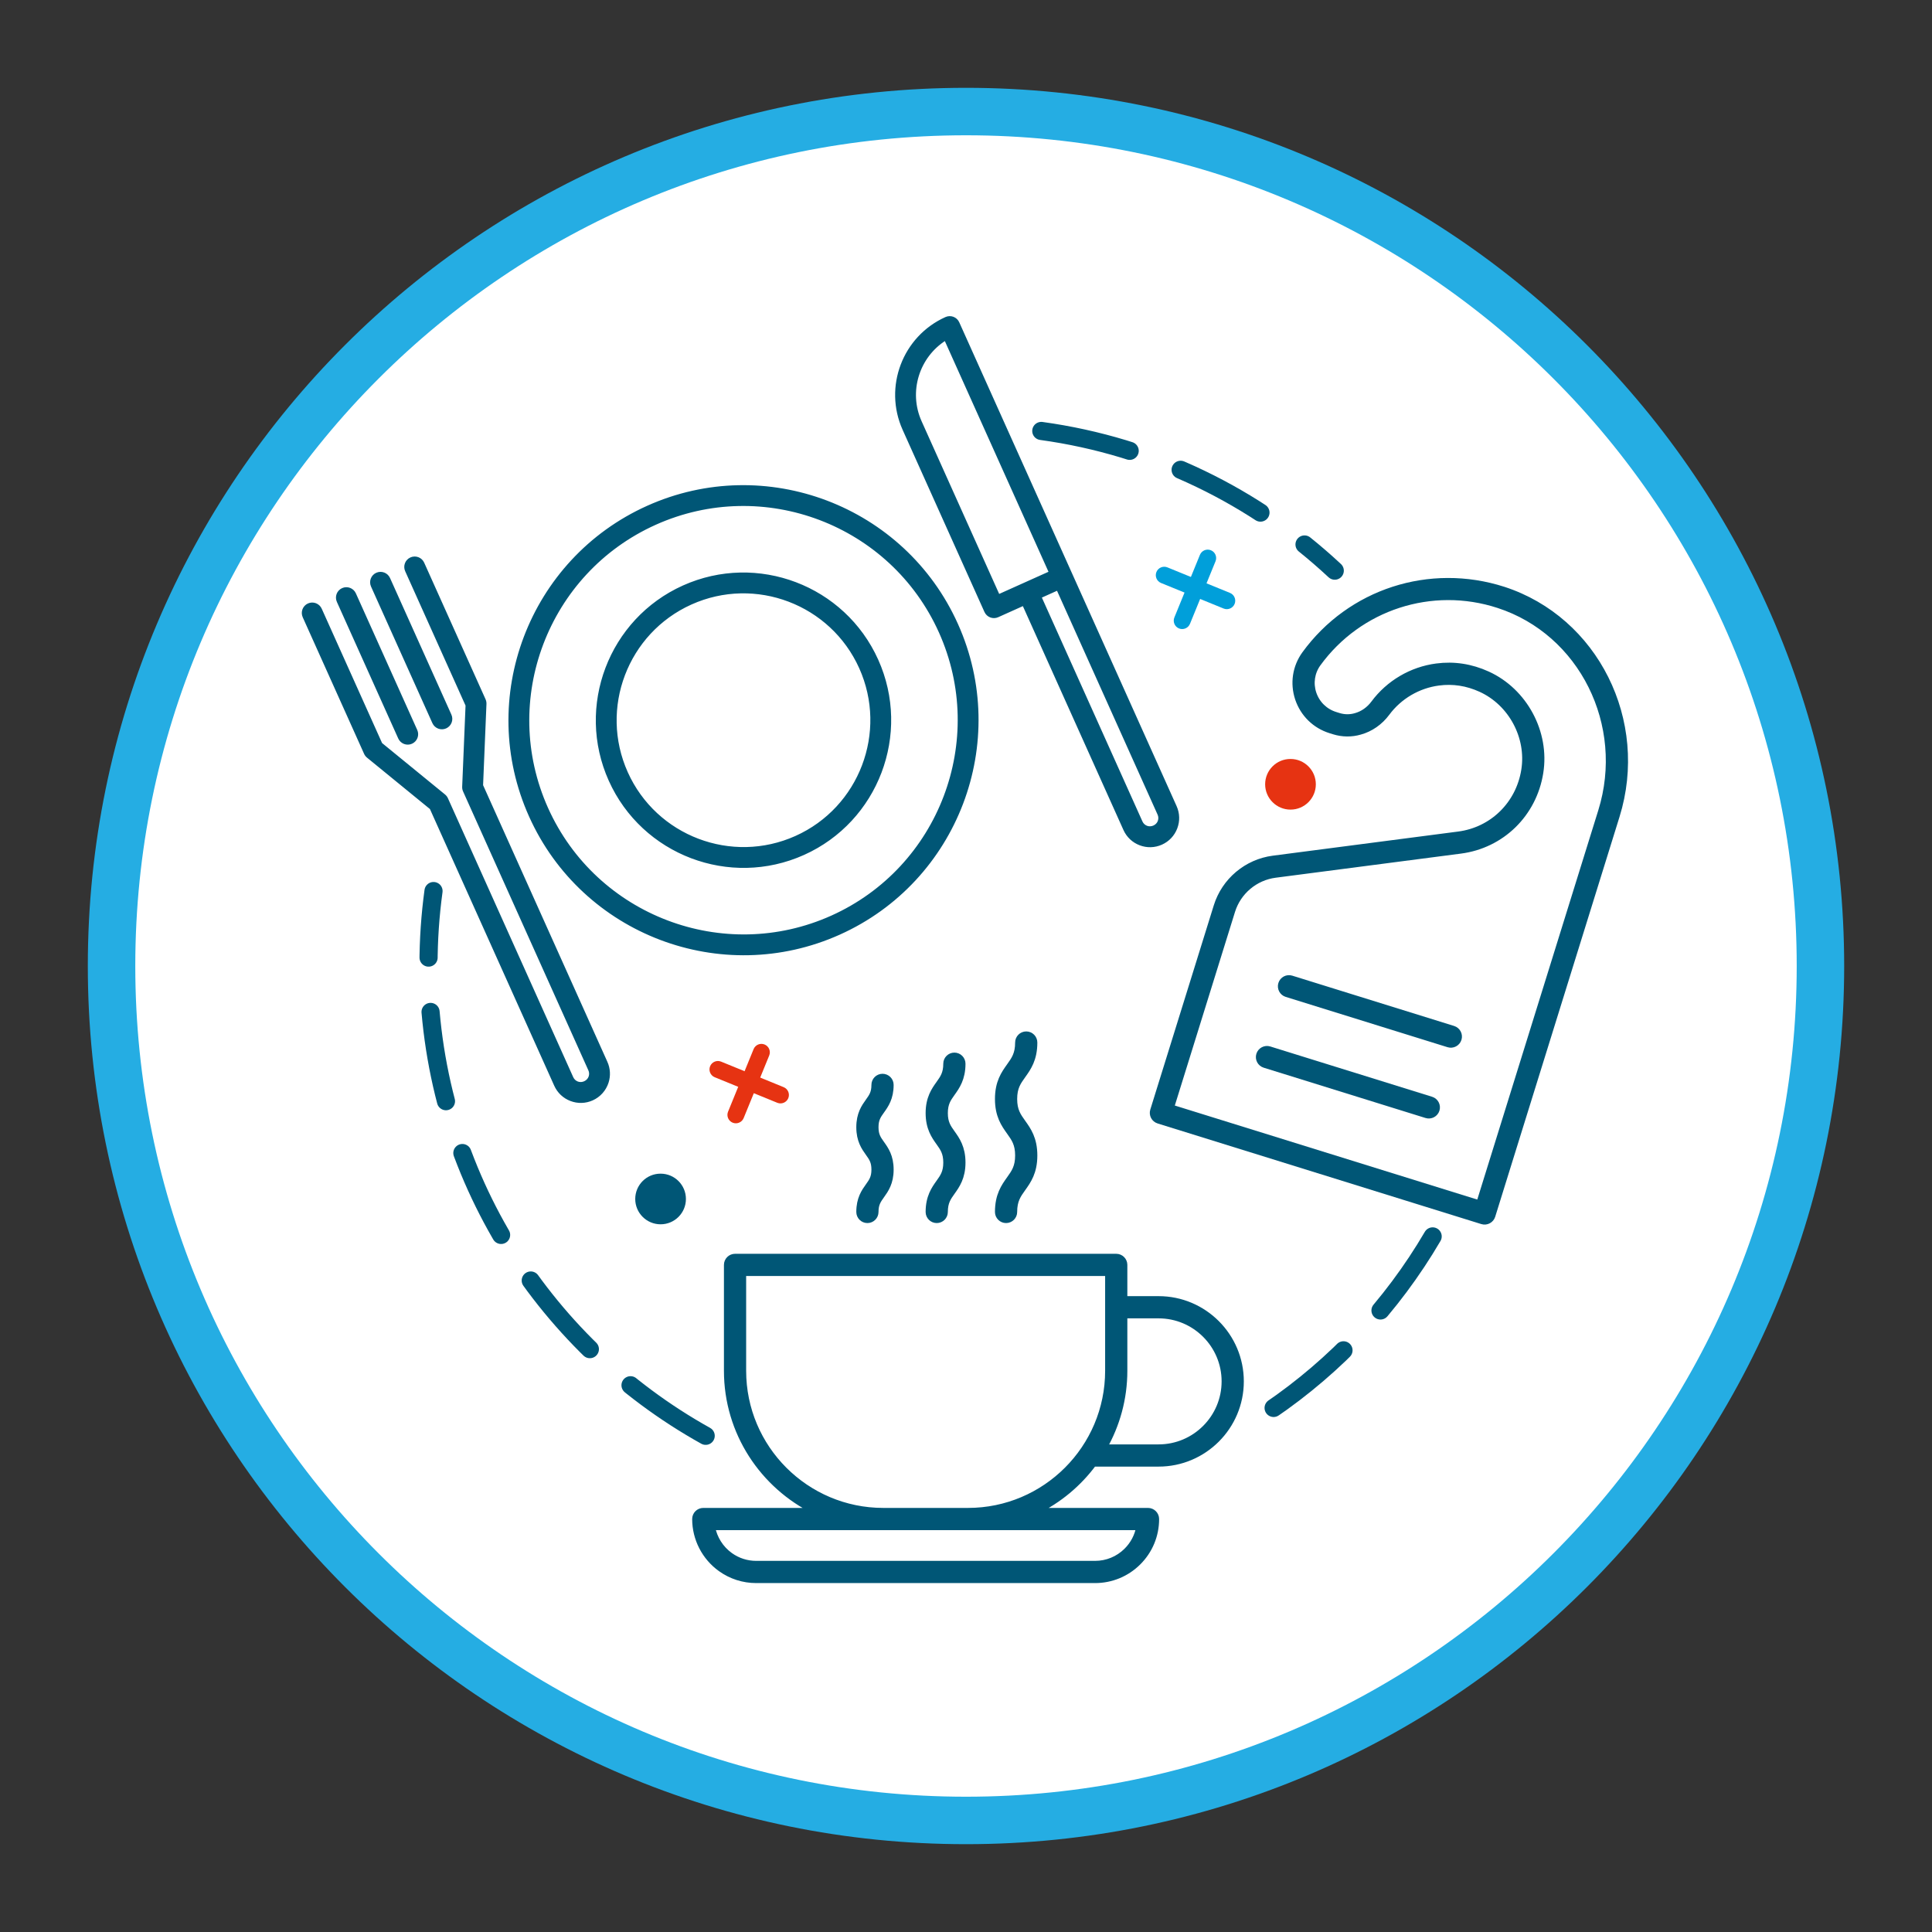 <svg xmlns="http://www.w3.org/2000/svg" xmlns:xlink="http://www.w3.org/1999/xlink" version="1.1" width="311.811pt" height="311.811pt" viewBox="0 0 311.811 311.811">
<rect x="0" y="0" width="311.811" height="311.811" fill="#333333" stroke="none"/>
<g id="layer_1" data-name="Layer 1">
<path transform="matrix(1,0,0,-1,0,311.811)" d="M155.905 297.637C234.182 297.637 297.637 234.182 297.637 155.905 297.637 77.629 234.182 14.174 155.905 14.174 77.629 14.174 14.174 77.629 14.174 155.905 14.174 234.182 77.629 297.637 155.905 297.637" fill="#25ade3" fill-rule="evenodd"/>
<path transform="matrix(1,0,0,-1,0,311.811)" d="M155.905 289.977C229.951 289.977 289.977 229.951 289.977 155.905 289.977 81.86 229.951 21.834 155.905 21.834 81.86 21.834 21.834 81.86 21.834 155.905 21.834 229.951 81.86 289.977 155.905 289.977" fill="#ffffff" fill-rule="evenodd"/>
<path transform="matrix(.341,0,0,-.341,0,311.811)" stroke-width="8.584" stroke-linecap="round" stroke-dasharray="42.92,25.75" stroke-linejoin="round" fill="none" stroke="#005676" d="M333.995 234.847C255.752 278.391 202.818 361.923 202.818 457.819 202.818 469.642 203.623 481.279 205.181 492.674M492.841 710.434C546.163 703.11 594.229 679.3 631.731 644.313M678.064 329.219C658.804 296.307 632.38 268.098 600.93 246.734"/>
<path transform="matrix(1,0,0,-1,0,311.811)" d="M187.388 217.72C186.692 218.001 186.356 218.795 186.638 219.491 186.92 220.188 187.714 220.524 188.41 220.242L198.509 216.119C199.205 215.837 199.541 215.043 199.259 214.347 198.977 213.65 198.183 213.315 197.487 213.596Z" fill="#009fda"/>
<path transform="matrix(1,0,0,-1,0,311.811)" d="M193.657 222.255C193.939 222.951 194.733 223.287 195.429 223.005 196.125 222.723 196.461 221.929 196.18 221.233L192.056 211.134C191.774 210.438 190.98 210.102 190.284 210.384 189.588 210.666 189.252 211.459 189.534 212.156Z" fill="#009fda"/>
<path transform="matrix(1,0,0,-1,0,311.811)" d="M115.355 137.951C114.659 138.233 114.323 139.027 114.605 139.723 114.887 140.42 115.681 140.756 116.377 140.474L126.476 136.351C127.172 136.069 127.508 135.275 127.226 134.579 126.944 133.883 126.15 133.547 125.454 133.828Z" fill="#e63312"/>
<path transform="matrix(1,0,0,-1,0,311.811)" d="M121.625 142.487C121.906 143.183 122.701 143.519 123.397 143.237 124.093 142.955 124.429 142.161 124.147 141.465L120.023 131.366C119.742 130.67 118.948 130.334 118.251 130.616 117.555 130.898 117.219 131.692 117.501 132.388Z" fill="#e63312"/>
<path transform="matrix(1,0,0,-1,0,311.811)" d="M208.279 181.146C206.022 181.146 204.185 182.975 204.185 185.232 204.185 187.489 206.008 189.319 208.265 189.319H208.279C210.536 189.319 212.366 187.489 212.366 185.232 212.366 182.975 210.536 181.146 208.279 181.146" fill="#e63312"/>
<path transform="matrix(1,0,0,-1,0,311.811)" d="M106.616 114.218C104.359 114.218 102.523 116.047 102.523 118.304 102.523 120.561 104.346 122.39 106.603 122.39H106.616C108.874 122.39 110.703 120.561 110.703 118.304 110.703 116.047 108.874 114.218 106.616 114.218" fill="#005676"/>
<path transform="matrix(.534,.166,.166,-.534,0,311.811)" d="M325.432 349.676C325.432 348.411 324.405 347.384 323.139 347.384H274.225C272.959 347.384 271.932 348.411 271.932 349.676 271.932 350.942 272.959 351.97 274.224 351.97H323.139C324.405 351.97 325.432 350.942 325.432 349.676ZM274.225 373.37H323.139C324.405 373.37 325.432 372.343 325.432 371.077 325.432 369.811 324.405 368.783 323.139 368.783H274.225C272.959 368.783 271.932 369.811 271.932 371.076 271.932 372.343 272.959 373.37 274.225 373.37ZM325.133 451.469C323.471 463.075 313.815 472.561 302.178 474.024 297.025 474.678 292.093 473.93 287.516 471.815 280.939 468.795 275.795 463.141 273.407 456.302 272.66 454.169 271.275 452.372 269.469 451.217 268.077 450.29 266.445 449.798 264.749 449.798L263.74 449.798C260.575 449.798 257.685 451.281 255.825 453.85 254.007 456.399 253.529 459.55 254.506 462.483 261.014 481.668 279.046 494.411 299.294 494.123 324.665 493.796 345.302 472.245 345.303 446.077V327.512H252.061V386.948C252.061 392.831 255.515 398.219 260.859 400.677L309.848 423.195C320.724 428.175 326.864 439.539 325.133 451.469ZM307.934 427.363 258.942 404.844C251.977 401.64 247.475 394.616 247.475 386.948L247.475 325.219C247.475 323.953 248.502 322.926 249.768 322.926H347.596C348.862 322.927 349.889 323.954 349.889 325.22V446.077C349.889 474.74 327.22 498.349 299.354 498.707 277.028 498.914 257.312 485.029 250.159 463.945 248.711 459.594 249.412 454.947 252.099 451.175 254.842 447.386 259.087 445.213 263.74 445.213H264.749C267.352 445.213 269.863 445.969 271.977 447.377 274.607 449.058 276.652 451.69 277.736 454.789 279.714 460.458 283.978 465.145 289.433 467.65 293.225 469.403 297.309 470.017 301.605 469.473 311.233 468.264 319.219 460.418 320.595 450.813 322.032 440.912 316.947 431.488 307.934 427.363Z" fill="#005676"/>
<path transform="matrix(.534,.166,.166,-.534,0,311.811)" stroke-width="1.827" stroke-linecap="round" stroke-linejoin="round" fill="none" stroke="#005676" d="M325.432 349.676C325.432 348.411 324.405 347.384 323.139 347.384H274.225C272.959 347.384 271.932 348.411 271.932 349.676 271.932 350.942 272.959 351.97 274.224 351.97H323.139C324.405 351.97 325.432 350.942 325.432 349.676ZM274.225 373.37H323.139C324.405 373.37 325.432 372.343 325.432 371.077 325.432 369.811 324.405 368.783 323.139 368.783H274.225C272.959 368.783 271.932 369.811 271.932 371.076 271.932 372.343 272.959 373.37 274.225 373.37ZM325.133 451.469C323.471 463.075 313.815 472.561 302.178 474.024 297.025 474.678 292.093 473.93 287.516 471.815 280.939 468.795 275.795 463.141 273.407 456.302 272.66 454.169 271.275 452.372 269.469 451.217 268.077 450.29 266.445 449.798 264.749 449.798L263.74 449.798C260.575 449.798 257.685 451.281 255.825 453.85 254.007 456.399 253.529 459.55 254.506 462.483 261.014 481.668 279.046 494.411 299.294 494.123 324.665 493.796 345.302 472.245 345.303 446.077V327.512H252.061V386.948C252.061 392.831 255.515 398.219 260.859 400.677L309.848 423.195C320.724 428.175 326.864 439.539 325.133 451.469ZM307.934 427.363 258.942 404.844C251.977 401.64 247.475 394.616 247.475 386.948L247.475 325.219C247.475 323.953 248.502 322.926 249.768 322.926H347.596C348.862 322.927 349.889 323.954 349.889 325.22V446.077C349.889 474.74 327.22 498.349 299.354 498.707 277.028 498.914 257.312 485.029 250.159 463.945 248.711 459.594 249.412 454.947 252.099 451.175 254.842 447.386 259.087 445.213 263.74 445.213H264.749C267.352 445.213 269.863 445.969 271.977 447.377 274.607 449.058 276.652 451.69 277.736 454.789 279.714 460.458 283.978 465.145 289.433 467.65 293.225 469.403 297.309 470.017 301.605 469.473 311.233 468.264 319.219 460.418 320.595 450.813 322.032 440.912 316.947 431.488 307.934 427.363Z"/>
<path transform="matrix(.559,0,0,-.559,0,311.811)" d="M353.613 158.975C353.613 169.512 345.042 178.082 334.507 178.082H324.57V162.032C324.57 153.975 322.419 146.421 318.701 139.868H334.507C345.042 139.868 353.613 148.439 353.613 158.975ZM319.984 162.032V190.311H214.513V162.032C214.513 139.696 232.684 121.525 255.02 121.525H279.477C301.813 121.525 319.984 139.696 319.984 162.032ZM279.477 116.939H255.02 205.546C206.143 113.636 208.009 110.643 210.784 108.656 212.994 107.075 215.604 106.239 218.335 106.239H316.164C319.604 106.239 322.849 107.572 325.297 109.992 327.232 111.904 328.492 114.315 328.956 116.939ZM358.199 158.975C358.199 145.911 347.57 135.282 334.507 135.282H315.695C311.385 129.463 305.724 124.728 299.161 121.525H331.449C332.715 121.525 333.742 120.498 333.742 119.232 333.742 114.497 331.888 110.058 328.52 106.729 325.206 103.457 320.819 101.654 316.164 101.654H218.335C214.641 101.654 211.108 102.785 208.115 104.927 203.507 108.225 200.756 113.573 200.756 119.232 200.756 120.498 201.783 121.525 203.049 121.525H235.336C220.321 128.852 209.927 144.231 209.927 162.032V192.604C209.927 193.869 210.955 194.896 212.22 194.896H322.277C323.543 194.896 324.57 193.869 324.57 192.604V182.668H334.507C347.57 182.668 358.199 172.04 358.199 158.975ZM257.095 244.576C257.095 245.841 256.069 246.868 254.802 246.868 253.536 246.868 252.509 245.841 252.509 244.576 252.509 242.254 251.772 241.224 250.752 239.797 249.59 238.17 248.142 236.142 248.142 232.352 248.142 228.559 249.59 226.532 250.752 224.904 251.772 223.477 252.509 222.444 252.509 220.121 252.509 217.798 251.772 216.765 250.752 215.338 249.59 213.709 248.142 211.682 248.142 207.889 248.142 206.623 249.17 205.596 250.435 205.596 251.7 205.596 252.727 206.623 252.727 207.889 252.727 210.212 253.465 211.245 254.484 212.672 255.647 214.301 257.095 216.328 257.095 220.121 257.095 223.914 255.647 225.941 254.484 227.571 253.465 228.997 252.727 230.03 252.727 232.352 252.727 234.674 253.465 235.704 254.484 237.131 255.647 238.758 257.095 240.785 257.095 244.576ZM277.84 250.689C277.84 251.955 276.813 252.982 275.547 252.982 274.281 252.982 273.255 251.955 273.255 250.689 273.255 247.859 272.318 246.55 271.134 244.893 269.81 243.038 268.159 240.73 268.159 236.429 268.159 232.127 269.81 229.818 271.134 227.961 272.318 226.303 273.255 224.992 273.255 222.16 273.255 219.327 272.318 218.016 271.133 216.358 269.81 214.501 268.159 212.191 268.159 207.889 268.159 206.623 269.186 205.596 270.452 205.596 271.718 205.596 272.745 206.623 272.745 207.889 272.745 210.723 273.681 212.033 274.866 213.692 276.19 215.549 277.84 217.858 277.84 222.16 277.84 226.462 276.19 228.771 274.866 230.627 273.681 232.285 272.745 233.596 272.745 236.429 272.745 239.259 273.681 240.569 274.865 242.227 276.19 244.081 277.84 246.39 277.84 250.689ZM295.245 247.322C293.857 245.38 292.761 243.845 292.761 240.506 292.761 237.163 293.857 235.629 295.245 233.685 296.811 231.494 298.584 229.011 298.584 224.198 298.584 219.386 296.811 216.902 295.247 214.711 293.858 212.768 292.761 211.232 292.761 207.889 292.761 206.623 291.734 205.596 290.468 205.596 289.204 205.596 288.175 206.623 288.175 207.889 288.175 212.702 289.949 215.186 291.515 217.377 292.903 219.321 293.999 220.855 293.999 224.198 293.999 227.54 292.902 229.076 291.513 231.019 289.949 233.211 288.175 235.695 288.175 240.506 288.175 245.315 289.949 247.798 291.515 249.988 292.903 251.93 293.999 253.464 293.999 256.804 293.999 258.07 295.026 259.096 296.292 259.096 297.558 259.096 298.584 258.07 298.584 256.804 298.584 251.994 296.811 249.511 295.245 247.322Z" fill="#005676"/>
<path transform="matrix(.559,0,0,-.559,0,311.811)" stroke-width="1.827" stroke-linecap="round" stroke-linejoin="round" fill="none" stroke="#005676" d="M353.613 158.975C353.613 169.512 345.042 178.082 334.507 178.082H324.57V162.032C324.57 153.975 322.419 146.421 318.701 139.868H334.507C345.042 139.868 353.613 148.439 353.613 158.975ZM319.984 162.032V190.311H214.513V162.032C214.513 139.696 232.684 121.525 255.02 121.525H279.477C301.813 121.525 319.984 139.696 319.984 162.032ZM279.477 116.939H255.02 205.546C206.143 113.636 208.009 110.643 210.784 108.656 212.994 107.075 215.604 106.239 218.335 106.239H316.164C319.604 106.239 322.849 107.572 325.297 109.992 327.232 111.904 328.492 114.315 328.956 116.939ZM358.199 158.975C358.199 145.911 347.57 135.282 334.507 135.282H315.695C311.385 129.463 305.724 124.728 299.161 121.525H331.449C332.715 121.525 333.742 120.498 333.742 119.232 333.742 114.497 331.888 110.058 328.52 106.729 325.206 103.457 320.819 101.654 316.164 101.654H218.335C214.641 101.654 211.108 102.785 208.115 104.927 203.507 108.225 200.756 113.573 200.756 119.232 200.756 120.498 201.783 121.525 203.049 121.525H235.336C220.321 128.852 209.927 144.231 209.927 162.032V192.604C209.927 193.869 210.955 194.896 212.22 194.896H322.277C323.543 194.896 324.57 193.869 324.57 192.604V182.668H334.507C347.57 182.668 358.199 172.04 358.199 158.975ZM257.095 244.576C257.095 245.841 256.069 246.868 254.802 246.868 253.536 246.868 252.509 245.841 252.509 244.576 252.509 242.254 251.772 241.224 250.752 239.797 249.59 238.17 248.142 236.142 248.142 232.352 248.142 228.559 249.59 226.532 250.752 224.904 251.772 223.477 252.509 222.444 252.509 220.121 252.509 217.798 251.772 216.765 250.752 215.338 249.59 213.709 248.142 211.682 248.142 207.889 248.142 206.623 249.17 205.596 250.435 205.596 251.7 205.596 252.727 206.623 252.727 207.889 252.727 210.212 253.465 211.245 254.484 212.672 255.647 214.301 257.095 216.328 257.095 220.121 257.095 223.914 255.647 225.941 254.484 227.571 253.465 228.997 252.727 230.03 252.727 232.352 252.727 234.674 253.465 235.704 254.484 237.131 255.647 238.758 257.095 240.785 257.095 244.576ZM277.84 250.689C277.84 251.955 276.813 252.982 275.547 252.982 274.281 252.982 273.255 251.955 273.255 250.689 273.255 247.859 272.318 246.55 271.134 244.893 269.81 243.038 268.159 240.73 268.159 236.429 268.159 232.127 269.81 229.818 271.134 227.961 272.318 226.303 273.255 224.992 273.255 222.16 273.255 219.327 272.318 218.016 271.133 216.358 269.81 214.501 268.159 212.191 268.159 207.889 268.159 206.623 269.186 205.596 270.452 205.596 271.718 205.596 272.745 206.623 272.745 207.889 272.745 210.723 273.681 212.033 274.866 213.692 276.19 215.549 277.84 217.858 277.84 222.16 277.84 226.462 276.19 228.771 274.866 230.627 273.681 232.285 272.745 233.596 272.745 236.429 272.745 239.259 273.681 240.569 274.865 242.227 276.19 244.081 277.84 246.39 277.84 250.689ZM295.245 247.322C293.857 245.38 292.761 243.845 292.761 240.506 292.761 237.163 293.857 235.629 295.245 233.685 296.811 231.494 298.584 229.011 298.584 224.198 298.584 219.386 296.811 216.902 295.247 214.711 293.858 212.768 292.761 211.232 292.761 207.889 292.761 206.623 291.734 205.596 290.468 205.596 289.204 205.596 288.175 206.623 288.175 207.889 288.175 212.702 289.949 215.186 291.515 217.377 292.903 219.321 293.999 220.855 293.999 224.198 293.999 227.54 292.902 229.076 291.513 231.019 289.949 233.211 288.175 235.695 288.175 240.506 288.175 245.315 289.949 247.798 291.515 249.988 292.903 251.93 293.999 253.464 293.999 256.804 293.999 258.07 295.026 259.096 296.292 259.096 297.558 259.096 298.584 258.07 298.584 256.804 298.584 251.994 296.811 249.511 295.245 247.322Z"/>
<path transform="matrix(.601,-.27,-.27,-.601,0,311.811)" d="M256.436 196.132C256.436 178.855 270.493 164.797 287.772 164.797 305.05 164.796 319.107 178.854 319.107 196.133 319.107 213.412 305.05 227.469 287.772 227.468 270.493 227.469 256.437 213.412 256.436 196.132ZM251.85 196.132C251.85 215.939 267.964 232.054 287.772 232.055 307.579 232.055 323.693 215.94 323.693 196.132 323.693 176.325 307.579 160.212 287.773 160.212 267.964 160.212 251.85 176.325 251.85 196.132ZM235.036 196.132C235.036 167.053 258.693 143.397 287.772 143.396 316.851 143.397 340.507 167.054 340.507 196.132 340.507 225.212 316.851 248.869 287.772 248.869 258.693 248.869 235.036 225.212 235.036 196.132ZM230.45 196.132C230.45 227.74 256.164 253.453 287.772 253.454 319.38 253.454 345.093 227.739 345.093 196.132 345.093 164.526 319.379 138.811 287.772 138.811 256.164 138.811 230.45 164.526 230.45 196.132ZM371.079 133.462V193.84H366.493V133.462C366.493 132.849 366.732 132.272 367.165 131.84 368.032 130.975 369.542 130.975 370.407 131.84 370.84 132.273 371.079 132.849 371.079 133.462ZM357.322 198.425H371.079V260.935C363.311 259.818 357.322 253.118 357.322 245.047ZM375.665 263.39V196.132 133.462C375.665 131.623 374.95 129.897 373.649 128.598 372.351 127.298 370.625 126.582 368.786 126.582 366.948 126.582 365.221 127.298 363.923 128.597 362.622 129.897 361.907 131.624 361.907 133.461V193.839L355.029 193.84C353.763 193.839 352.736 194.866 352.736 196.132V245.046C352.736 256.427 361.993 265.682 373.372 265.683 374.638 265.682 375.665 264.656 375.665 263.39ZM209.05 207.82V133.461C209.05 131.624 209.765 129.897 211.065 128.598 212.364 127.298 214.091 126.582 215.929 126.582 217.877 126.582 219.74 127.413 221.04 128.858 222.18 130.123 222.807 131.757 222.807 133.462V207.82L231.738 225.679C231.895 225.997 231.979 226.348 231.98 226.704L231.979 263.39C231.979 264.656 230.952 265.683 229.686 265.682 228.42 265.683 227.393 264.656 227.393 263.39V227.246L218.463 209.387C218.305 209.068 218.222 208.717 218.222 208.362L218.222 133.461C218.222 132.893 218.013 132.35 217.632 131.927 216.783 130.982 215.206 130.942 214.308 131.84 213.875 132.272 213.636 132.849 213.636 133.462V208.362C213.636 208.717 213.552 209.068 213.394 209.387L204.465 227.245 204.465 263.39C204.465 264.656 203.438 265.682 202.172 265.683 200.906 265.682 199.879 264.656 199.879 263.39V226.703C199.879 226.348 199.962 225.996 200.121 225.679ZM220.514 224.411C221.78 224.411 222.807 225.439 222.807 226.704L222.807 263.39C222.807 264.655 221.78 265.682 220.514 265.683 219.25 265.683 218.222 264.655 218.222 263.39L218.222 226.703C218.223 225.439 219.249 224.411 220.514 224.411ZM209.05 226.704V263.389C209.05 264.656 210.077 265.683 211.343 265.683 212.609 265.683 213.636 264.655 213.636 263.39L213.636 226.703C213.636 225.439 212.609 224.411 211.343 224.411 210.077 224.411 209.05 225.438 209.05 226.704Z" fill="#005676"/>
<path transform="matrix(.601,-.27,-.27,-.601,0,311.811)" stroke-width=".517" stroke-linecap="butt" stroke-miterlimit="22.926" stroke-linejoin="miter" fill="none" stroke="#005676" d="M256.436 196.132C256.436 178.855 270.493 164.797 287.772 164.797 305.05 164.796 319.107 178.854 319.107 196.133 319.107 213.412 305.05 227.469 287.772 227.468 270.493 227.469 256.437 213.412 256.436 196.132ZM251.85 196.132C251.85 215.939 267.964 232.054 287.772 232.055 307.579 232.055 323.693 215.94 323.693 196.132 323.693 176.325 307.579 160.212 287.773 160.212 267.964 160.212 251.85 176.325 251.85 196.132ZM235.036 196.132C235.036 167.053 258.693 143.397 287.772 143.396 316.851 143.397 340.507 167.054 340.507 196.132 340.507 225.212 316.851 248.869 287.772 248.869 258.693 248.869 235.036 225.212 235.036 196.132ZM230.45 196.132C230.45 227.74 256.164 253.453 287.772 253.454 319.38 253.454 345.093 227.739 345.093 196.132 345.093 164.526 319.379 138.811 287.772 138.811 256.164 138.811 230.45 164.526 230.45 196.132ZM371.079 133.462V193.84H366.493V133.462C366.493 132.849 366.732 132.272 367.165 131.84 368.032 130.975 369.542 130.975 370.407 131.84 370.84 132.273 371.079 132.849 371.079 133.462ZM357.322 198.425H371.079V260.935C363.311 259.818 357.322 253.118 357.322 245.047ZM375.665 263.39V196.132 133.462C375.665 131.623 374.95 129.897 373.649 128.598 372.351 127.298 370.625 126.582 368.786 126.582 366.948 126.582 365.221 127.298 363.923 128.597 362.622 129.897 361.907 131.624 361.907 133.461V193.839L355.029 193.84C353.763 193.839 352.736 194.866 352.736 196.132V245.046C352.736 256.427 361.993 265.682 373.372 265.683 374.638 265.682 375.665 264.656 375.665 263.39ZM209.05 207.82V133.461C209.05 131.624 209.765 129.897 211.065 128.598 212.364 127.298 214.091 126.582 215.929 126.582 217.877 126.582 219.74 127.413 221.04 128.858 222.18 130.123 222.807 131.757 222.807 133.462V207.82L231.738 225.679C231.895 225.997 231.979 226.348 231.98 226.704L231.979 263.39C231.979 264.656 230.952 265.683 229.686 265.682 228.42 265.683 227.393 264.656 227.393 263.39V227.246L218.463 209.387C218.305 209.068 218.222 208.717 218.222 208.362L218.222 133.461C218.222 132.893 218.013 132.35 217.632 131.927 216.783 130.982 215.206 130.942 214.308 131.84 213.875 132.272 213.636 132.849 213.636 133.462V208.362C213.636 208.717 213.552 209.068 213.394 209.387L204.465 227.245 204.465 263.39C204.465 264.656 203.438 265.682 202.172 265.683 200.906 265.682 199.879 264.656 199.879 263.39V226.703C199.879 226.348 199.962 225.996 200.121 225.679ZM220.514 224.411C221.78 224.411 222.807 225.439 222.807 226.704L222.807 263.39C222.807 264.655 221.78 265.682 220.514 265.683 219.25 265.683 218.222 264.655 218.222 263.39L218.222 226.703C218.223 225.439 219.249 224.411 220.514 224.411ZM209.05 226.704V263.389C209.05 264.656 210.077 265.683 211.343 265.683 212.609 265.683 213.636 264.655 213.636 263.39L213.636 226.703C213.636 225.439 212.609 224.411 211.343 224.411 210.077 224.411 209.05 225.438 209.05 226.704Z"/>
</g>
</svg>

